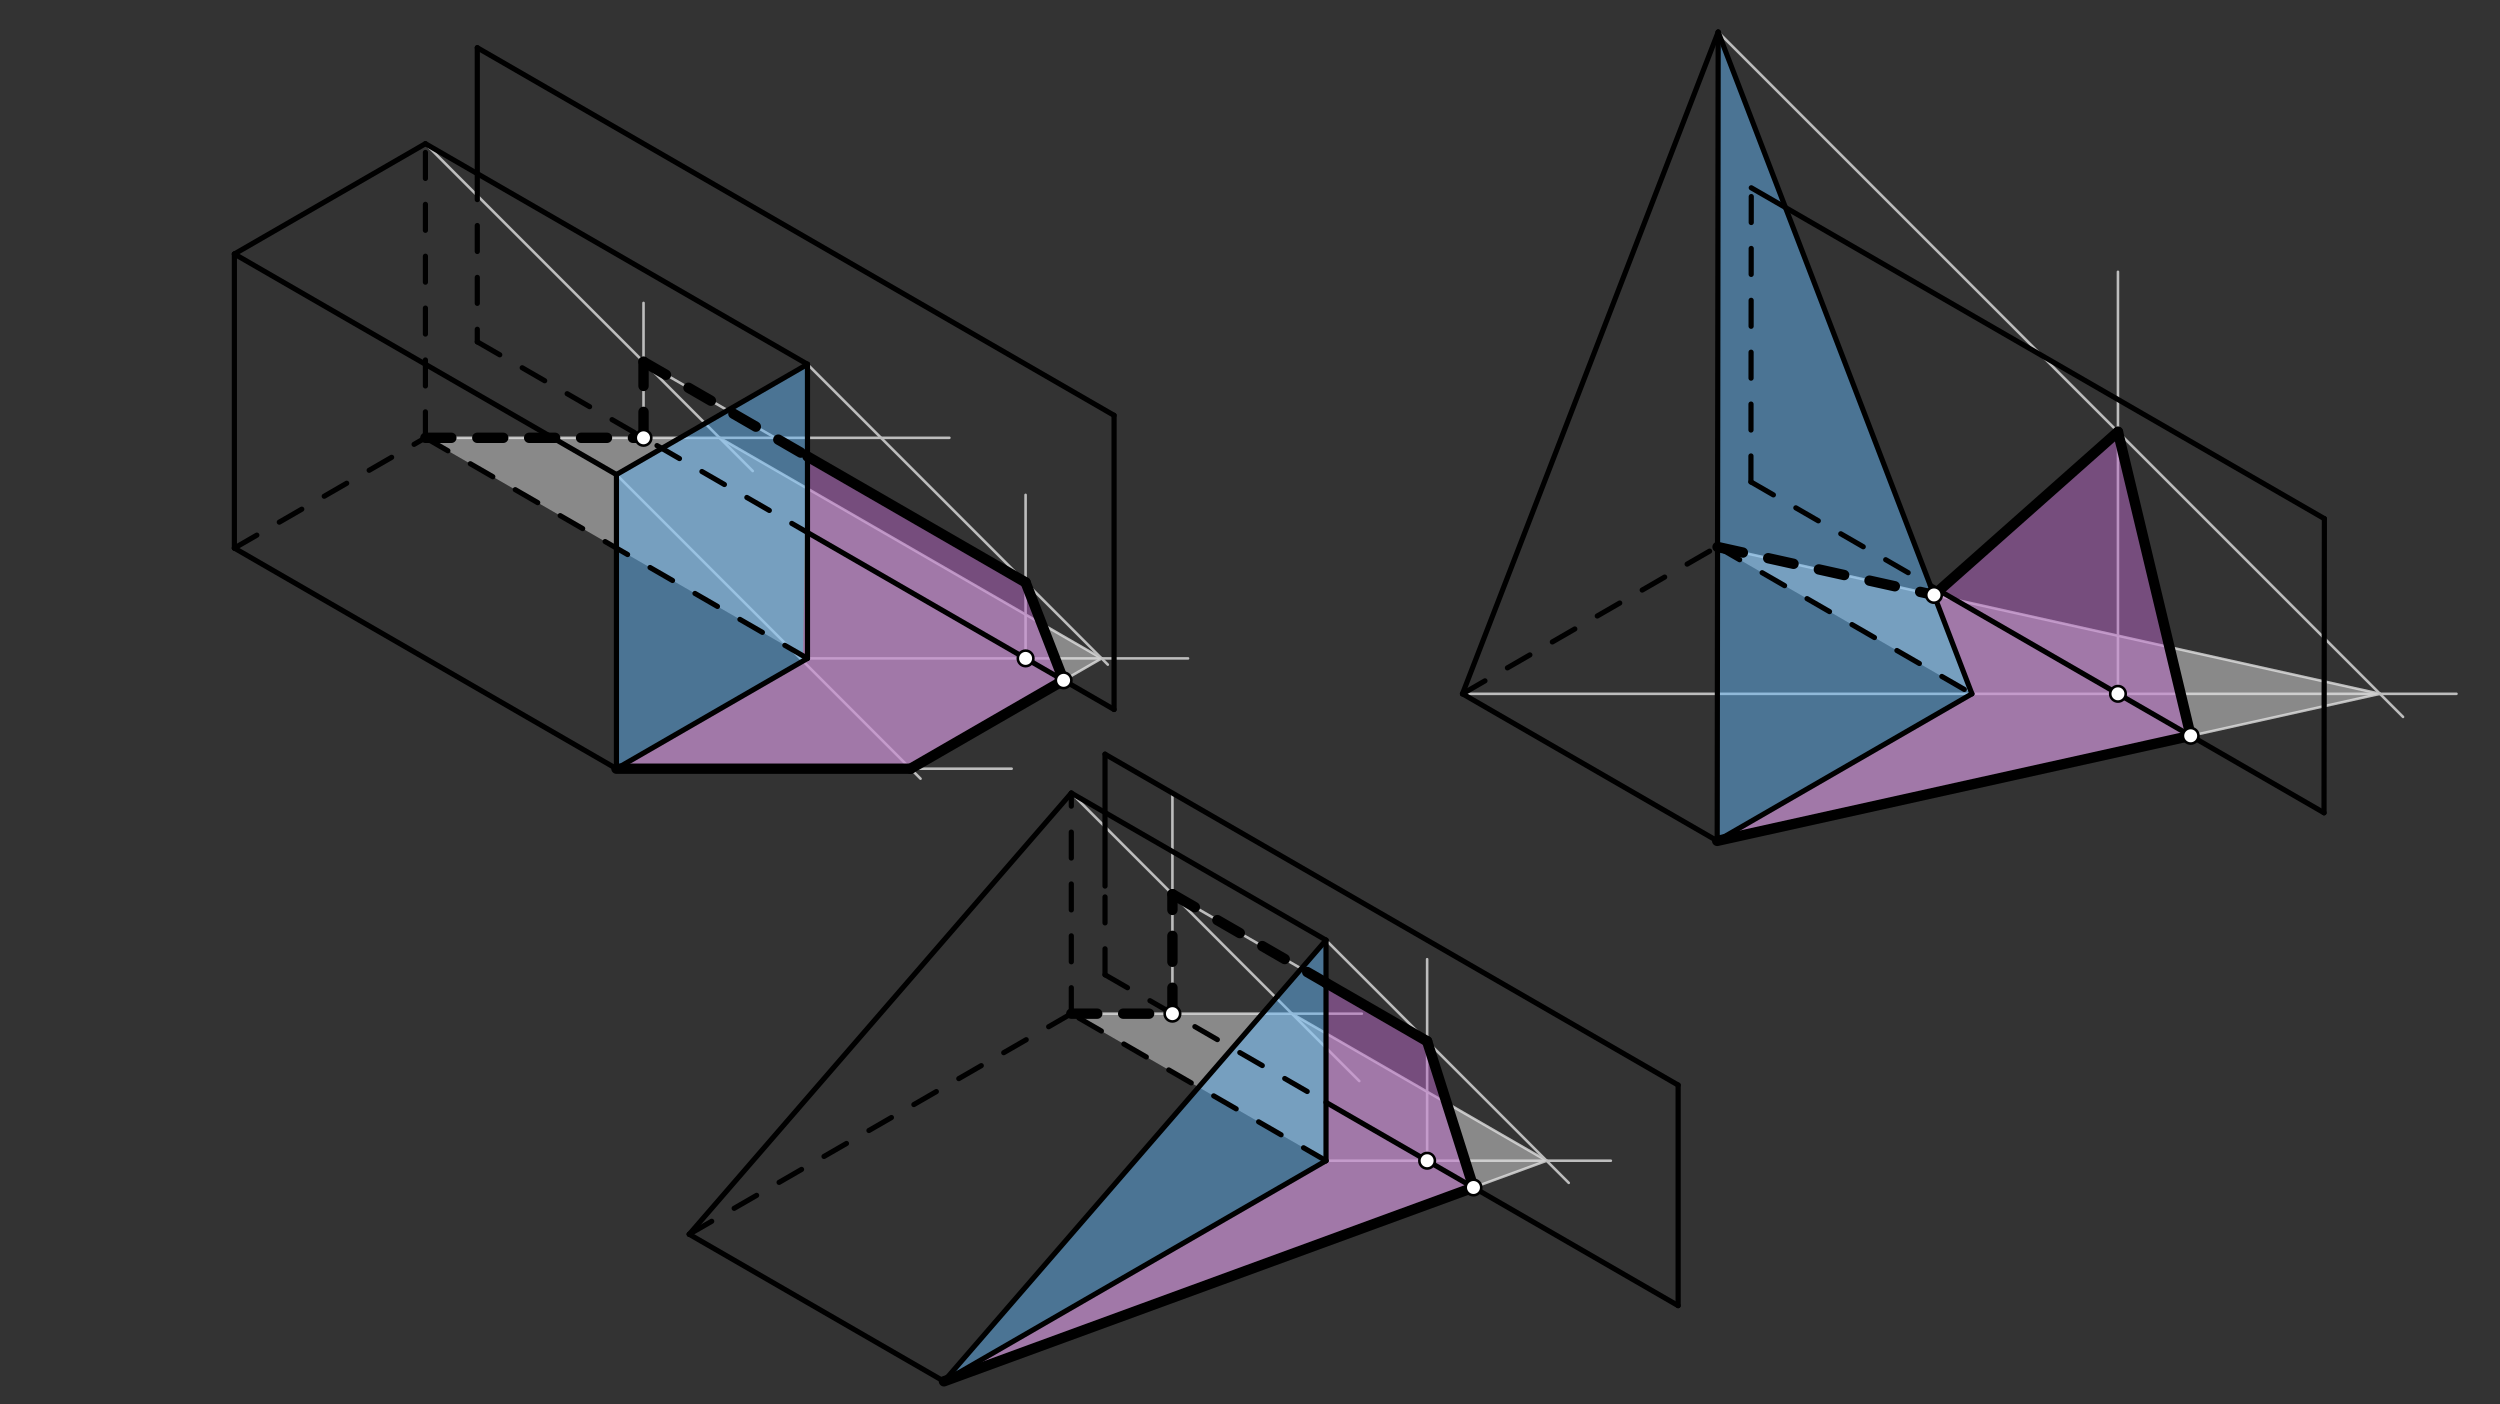 <svg xmlns="http://www.w3.org/2000/svg" class="svg--816" height="100%" preserveAspectRatio="xMidYMid meet" viewBox="0 0 963.78 541.417" width="100%"><rect x="0" y="0" width="963.78" height="541.417" fill="#333333" stroke="none"/><defs><marker id="marker-arrow" markerHeight="16" markerUnits="userSpaceOnUse" markerWidth="24" orient="auto-start-reverse" refX="24" refY="4" viewBox="0 0 24 8"><path d="M 0 0 L 24 4 L 0 8 z" stroke="inherit"></path></marker></defs><g class="aux-layer--949"><g class="element--733"><line stroke="#BDBDBD" stroke-dasharray="none" stroke-linecap="round" stroke-width="1" x1="90.354" x2="237.646" y1="211.301" y2="296.34"></line></g><g class="element--733"><line stroke="#BDBDBD" stroke-dasharray="none" stroke-linecap="round" stroke-width="1" x1="237.646" x2="311.293" y1="296.34" y2="253.821"></line></g><g class="element--733"><line stroke="#BDBDBD" stroke-dasharray="none" stroke-linecap="round" stroke-width="1" x1="90.354" x2="90.354" y1="211.301" y2="97.915"></line></g><g class="element--733"><line stroke="#BDBDBD" stroke-dasharray="none" stroke-linecap="round" stroke-width="1" x1="237.646" x2="237.646" y1="296.34" y2="182.954"></line></g><g class="element--733"><line stroke="#BDBDBD" stroke-dasharray="none" stroke-linecap="round" stroke-width="1" x1="311.293" x2="311.293" y1="253.821" y2="140.435"></line></g><g class="element--733"><line stroke="#BDBDBD" stroke-dasharray="none" stroke-linecap="round" stroke-width="1" x1="760.195" x2="662" y1="267.474" y2="324.167"></line></g><g class="element--733"><line stroke="#BDBDBD" stroke-dasharray="none" stroke-linecap="round" stroke-width="1" x1="563.805" x2="662" y1="267.474" y2="324.167"></line></g><g class="element--733"><line stroke="#BDBDBD" stroke-dasharray="none" stroke-linecap="round" stroke-width="1" x1="563.805" x2="760.195" y1="267.474" y2="267.474"></line></g><g class="element--733"><line stroke="#BDBDBD" stroke-dasharray="none" stroke-linecap="round" stroke-width="1" x1="511.195" x2="363.902" y1="447.474" y2="532.514"></line></g><g class="element--733"><line stroke="#BDBDBD" stroke-dasharray="none" stroke-linecap="round" stroke-width="1" x1="265.707" x2="363.902" y1="475.821" y2="532.514"></line></g><g class="element--733"><line stroke="#BDBDBD" stroke-dasharray="none" stroke-linecap="round" stroke-width="1" x1="164" x2="366" y1="168.781" y2="168.781"></line></g><g class="element--733"><line stroke="#BDBDBD" stroke-dasharray="none" stroke-linecap="round" stroke-width="1" x1="164" x2="290.193" y1="55.395" y2="181.588"></line></g><g class="element--733"><line stroke="#BDBDBD" stroke-dasharray="none" stroke-linecap="round" stroke-width="1" x1="311.293" x2="458" y1="253.821" y2="253.821"></line></g><g class="element--733"><line stroke="#BDBDBD" stroke-dasharray="none" stroke-linecap="round" stroke-width="1" x1="311.293" x2="427.083" y1="140.435" y2="256.225"></line></g><g class="element--733"><line stroke="#BDBDBD" stroke-dasharray="none" stroke-linecap="round" stroke-width="1" x1="237.646" x2="390" y1="296.34" y2="296.34"></line></g><g class="element--733"><line stroke="#BDBDBD" stroke-dasharray="none" stroke-linecap="round" stroke-width="1" x1="237.646" x2="354.884" y1="182.954" y2="300.193"></line></g><g class="element--733"><line stroke="#BDBDBD" stroke-dasharray="none" stroke-linecap="round" stroke-width="1" x1="277.386" x2="424.678" y1="168.781" y2="253.821"></line></g><g class="element--733"><line stroke="#BDBDBD" stroke-dasharray="none" stroke-linecap="round" stroke-width="1" x1="424.678" x2="351.032" y1="253.821" y2="296.34"></line></g><g class="element--733"><line stroke="#BDBDBD" stroke-dasharray="none" stroke-linecap="round" stroke-width="1" x1="248.086" x2="248.086" y1="168.781" y2="116.781"></line></g><g class="element--733"><line stroke="#BDBDBD" stroke-dasharray="none" stroke-linecap="round" stroke-width="1" x1="395.378" x2="395.378" y1="253.821" y2="190.781"></line></g><g class="element--733"><line stroke="#BDBDBD" stroke-dasharray="none" stroke-linecap="round" stroke-width="1" x1="248.086" x2="395.378" y1="139.481" y2="224.521"></line></g><g class="element--733"><line stroke="#BDBDBD" stroke-dasharray="none" stroke-linecap="round" stroke-width="1" x1="760.195" x2="947" y1="267.474" y2="267.474"></line></g><g class="element--733"><line stroke="#BDBDBD" stroke-dasharray="none" stroke-linecap="round" stroke-width="1" x1="662.377" x2="926.401" y1="12.356" y2="276.38"></line></g><g class="element--733"><line stroke="#BDBDBD" stroke-dasharray="none" stroke-linecap="round" stroke-width="1" x1="662.137" x2="917.495" y1="210.86" y2="267.474"></line></g><g class="element--733"><line stroke="#BDBDBD" stroke-dasharray="none" stroke-linecap="round" stroke-width="1" x1="917.495" x2="662" y1="267.474" y2="324.167"></line></g><g class="element--733"><line stroke="#BDBDBD" stroke-dasharray="none" stroke-linecap="round" stroke-width="1" x1="816.496" x2="816.496" y1="267.474" y2="104.781"></line></g><g class="element--733"><line stroke="#BDBDBD" stroke-dasharray="none" stroke-linecap="round" stroke-width="1" x1="745.581" x2="816.496" y1="229.36" y2="166.476"></line></g><g class="element--733"><line stroke="#BDBDBD" stroke-dasharray="none" stroke-linecap="round" stroke-width="1" x1="816.496" x2="844.537" y1="166.476" y2="283.663"></line></g><g class="element--733"><line stroke="#BDBDBD" stroke-dasharray="none" stroke-linecap="round" stroke-width="1" x1="413" x2="525" y1="390.781" y2="390.781"></line></g><g class="element--733"><line stroke="#BDBDBD" stroke-dasharray="none" stroke-linecap="round" stroke-width="1" x1="413" x2="524.02" y1="305.742" y2="416.762"></line></g><g class="element--733"><line stroke="#BDBDBD" stroke-dasharray="none" stroke-linecap="round" stroke-width="1" x1="511.195" x2="621" y1="447.474" y2="447.474"></line></g><g class="element--733"><line stroke="#BDBDBD" stroke-dasharray="none" stroke-linecap="round" stroke-width="1" x1="511.195" x2="604.771" y1="362.435" y2="456.011"></line></g><g class="element--733"><line stroke="#BDBDBD" stroke-dasharray="none" stroke-linecap="round" stroke-width="1" x1="498.039" x2="596.234" y1="390.781" y2="447.474"></line></g><g class="element--733"><line stroke="#BDBDBD" stroke-dasharray="none" stroke-linecap="round" stroke-width="1" x1="596.234" x2="363.902" y1="447.474" y2="532.514"></line></g><g class="element--733"><line stroke="#BDBDBD" stroke-dasharray="none" stroke-linecap="round" stroke-width="1" x1="451.981" x2="451.981" y1="390.781" y2="306.002"></line></g><g class="element--733"><line stroke="#BDBDBD" stroke-dasharray="none" stroke-linecap="round" stroke-width="1" x1="550.176" x2="550.176" y1="447.474" y2="369.781"></line></g><g class="element--733"><line stroke="#BDBDBD" stroke-dasharray="none" stroke-linecap="round" stroke-width="1" x1="451.981" x2="550.176" y1="344.723" y2="401.416"></line></g><g class="element--733"><line stroke="#BDBDBD" stroke-dasharray="none" stroke-linecap="round" stroke-width="1" x1="550.176" x2="568.046" y1="401.416" y2="457.792"></line></g></g><g class="main-layer--75a"><g class="element--733"><g fill="#9C27B0" opacity="0.5"><path d="M 777.579 246.474 L 777.579 246.474 L 606 303.167 L 777.579 246.474 Z" stroke="none"></path></g></g><g class="element--733"><g fill="#E0E0E0" opacity="0.5"><path d="M 164 168.781 L 277.386 168.781 L 424.678 253.821 L 351.032 296.34 L 237.646 296.34 L 311.293 253.821 L 311.293 253.821 Z" stroke="none"></path></g></g><g class="element--733"><g fill="#64B5F6" opacity="0.5"><path d="M 237.646 182.954 L 311.293 140.435 L 309.53 254.838 L 237.646 296.34 Z" stroke="none"></path></g></g><g class="element--733"><g fill="#BA68C8" opacity="0.5"><path d="M 309.53 254.838 L 237.646 296.34 L 351.032 296.34 L 410.028 262.279 L 395.378 224.521 L 311.293 175.974 Z" stroke="none"></path></g></g><g class="element--733"><g fill="#E0E0E0" opacity="0.5"><path d="M 662.137 210.86 L 917.495 267.474 L 662 324.167 L 760.195 267.474 Z" stroke="none"></path></g></g><g class="element--733"><g fill="#64B5F6" opacity="0.5"><path d="M 662.377 12.356 L 662 324.167 L 760.195 267.474 Z" stroke="none"></path></g></g><g class="element--733"><g fill="#BA68C8" opacity="0.5"><path d="M 745.581 229.36 L 816.496 166.476 L 844.537 283.663 L 662 324.167 L 760.195 267.474 Z" stroke="none"></path></g></g><g class="element--733"><g fill="#E0E0E0" opacity="0.5"><path d="M 413 390.781 L 498.039 390.781 L 596.234 447.474 L 363.902 532.514 L 511.195 447.474 Z" stroke="none"></path></g></g><g class="element--733"><g fill="#64B5F6" opacity="0.5"><path d="M 363.902 532.514 L 511.195 362.435 L 511.195 447.474 Z" stroke="none"></path></g></g><g class="element--733"><g fill="#BA68C8" opacity="0.5"><path d="M 511.195 378.91 L 550.176 401.416 L 568.046 457.792 L 363.902 532.514 L 511.195 447.474 Z" stroke="none"></path></g></g><g class="element--733"><line stroke="#000000" stroke-dasharray="none" stroke-linecap="round" stroke-width="2" x1="90.354" x2="164" y1="97.915" y2="55.395"></line></g><g class="element--733"><line stroke="#000000" stroke-dasharray="none" stroke-linecap="round" stroke-width="2" x1="164" x2="311.293" y1="55.395" y2="140.435"></line></g><g class="element--733"><line stroke="#000000" stroke-dasharray="none" stroke-linecap="round" stroke-width="2" x1="237.646" x2="90.354" y1="182.954" y2="97.915"></line></g><g class="element--733"><line stroke="#000000" stroke-dasharray="none" stroke-linecap="round" stroke-width="2" x1="237.646" x2="311.293" y1="182.954" y2="140.435"></line></g><g class="element--733"><line stroke="#000000" stroke-dasharray="none" stroke-linecap="round" stroke-width="2" x1="311.293" x2="311.293" y1="140.435" y2="253.821"></line></g><g class="element--733"><line stroke="#000000" stroke-dasharray="none" stroke-linecap="round" stroke-width="2" x1="311.293" x2="237.646" y1="253.821" y2="296.34"></line></g><g class="element--733"><line stroke="#000000" stroke-dasharray="none" stroke-linecap="round" stroke-width="2" x1="237.646" x2="237.646" y1="296.34" y2="182.954"></line></g><g class="element--733"><line stroke="#000000" stroke-dasharray="none" stroke-linecap="round" stroke-width="2" x1="90.354" x2="90.354" y1="97.915" y2="211.301"></line></g><g class="element--733"><line stroke="#000000" stroke-dasharray="none" stroke-linecap="round" stroke-width="2" x1="90.354" x2="237.646" y1="211.301" y2="296.34"></line></g><g class="element--733"><line stroke="#000000" stroke-dasharray="10" stroke-linecap="round" stroke-width="2" x1="90.354" x2="164" y1="211.301" y2="168.781"></line></g><g class="element--733"><line stroke="#000000" stroke-dasharray="10" stroke-linecap="round" stroke-width="2" x1="164" x2="164" y1="168.781" y2="55.395"></line></g><g class="element--733"><line stroke="#000000" stroke-dasharray="10" stroke-linecap="round" stroke-width="2" x1="164" x2="311.293" y1="168.781" y2="253.821"></line></g><g class="element--733"><line stroke="#000000" stroke-dasharray="none" stroke-linecap="round" stroke-width="2" x1="760.195" x2="662" y1="267.474" y2="324.167"></line></g><g class="element--733"><line stroke="#000000" stroke-dasharray="none" stroke-linecap="round" stroke-width="2" x1="662" x2="563.805" y1="324.167" y2="267.474"></line></g><g class="element--733"><line stroke="#000000" stroke-dasharray="10" stroke-linecap="round" stroke-width="2" x1="563.805" x2="662" y1="267.474" y2="210.781"></line></g><g class="element--733"><line stroke="#000000" stroke-dasharray="10" stroke-linecap="round" stroke-width="2" x1="662" x2="760.195" y1="210.781" y2="267.474"></line></g><g class="element--733"><line stroke="#000000" stroke-dasharray="none" stroke-linecap="round" stroke-width="2" x1="511.195" x2="363.902" y1="447.474" y2="532.514"></line></g><g class="element--733"><line stroke="#000000" stroke-dasharray="none" stroke-linecap="round" stroke-width="2" x1="265.707" x2="363.902" y1="475.821" y2="532.514"></line></g><g class="element--733"><line stroke="#000000" stroke-dasharray="10" stroke-linecap="round" stroke-width="2" x1="511.195" x2="413" y1="447.474" y2="390.781"></line></g><g class="element--733"><line stroke="#000000" stroke-dasharray="10" stroke-linecap="round" stroke-width="2" x1="265.707" x2="413" y1="475.821" y2="390.781"></line></g><g class="element--733"><line stroke="#000000" stroke-dasharray="none" stroke-linecap="round" stroke-width="2" x1="563.805" x2="662.377" y1="267.474" y2="12.356"></line></g><g class="element--733"><line stroke="#000000" stroke-dasharray="none" stroke-linecap="round" stroke-width="2" x1="662.377" x2="760.195" y1="12.356" y2="267.474"></line></g><g class="element--733"><line stroke="#000000" stroke-dasharray="none" stroke-linecap="round" stroke-width="2" x1="662.377" x2="662" y1="12.356" y2="324.167"></line></g><g class="element--733"><line stroke="#000000" stroke-dasharray="10" stroke-linecap="round" stroke-width="2" x1="184" x2="184" y1="66.942" y2="131.781"></line></g><g class="element--733"><line stroke="#000000" stroke-dasharray="10" stroke-linecap="round" stroke-width="2" x1="184" x2="311.293" y1="131.781" y2="205.274"></line></g><g class="element--733"><line stroke="#000000" stroke-dasharray="none" stroke-linecap="round" stroke-width="2" x1="429.488" x2="429.488" y1="273.514" y2="160.128"></line></g><g class="element--733"><line stroke="#000000" stroke-dasharray="none" stroke-linecap="round" stroke-width="2" x1="429.488" x2="184" y1="160.128" y2="18.395"></line></g><g class="element--733"><line stroke="#000000" stroke-dasharray="none" stroke-linecap="round" stroke-width="2" x1="184" x2="184" y1="18.395" y2="66.942"></line></g><g class="element--733"><line stroke="#000000" stroke-dasharray="none" stroke-linecap="round" stroke-width="2" x1="311.293" x2="429.488" y1="205.274" y2="273.514"></line></g><g class="element--733"><line stroke="#000000" stroke-dasharray="none" stroke-linecap="round" stroke-width="2" x1="895.939" x2="896.076" y1="313.34" y2="199.955"></line></g><g class="element--733"><line stroke="#000000" stroke-dasharray="none" stroke-linecap="round" stroke-width="2" x1="896.076" x2="675.137" y1="199.955" y2="72.396"></line></g><g class="element--733"><line stroke="#000000" stroke-dasharray="10" stroke-linecap="round" stroke-width="2" x1="675" x2="744.188" y1="185.781" y2="225.727"></line></g><g class="element--733"><line stroke="#000000" stroke-dasharray="10" stroke-linecap="round" stroke-width="2" x1="675" x2="675.137" y1="185.781" y2="72.396"></line></g><g class="element--733"><line stroke="#000000" stroke-dasharray="none" stroke-linecap="round" stroke-width="2" x1="744.188" x2="895.939" y1="225.727" y2="313.34"></line></g><g class="element--733"><line stroke="#000000" stroke-dasharray="10" stroke-linecap="round" stroke-width="2" x1="426" x2="426" y1="375.781" y2="341.594"></line></g><g class="element--733"><line stroke="#000000" stroke-dasharray="10" stroke-linecap="round" stroke-width="2" x1="426" x2="511.195" y1="375.781" y2="424.969"></line></g><g class="element--733"><line stroke="#000000" stroke-dasharray="none" stroke-linecap="round" stroke-width="2" x1="646.939" x2="646.939" y1="503.34" y2="418.301"></line></g><g class="element--733"><line stroke="#000000" stroke-dasharray="none" stroke-linecap="round" stroke-width="2" x1="646.939" x2="426" y1="418.301" y2="290.742"></line></g><g class="element--733"><line stroke="#000000" stroke-dasharray="none" stroke-linecap="round" stroke-width="2" x1="426" x2="426" y1="290.742" y2="341.594"></line></g><g class="element--733"><line stroke="#000000" stroke-dasharray="none" stroke-linecap="round" stroke-width="2" x1="646.939" x2="511.195" y1="503.34" y2="424.969"></line></g><g class="element--733"><line stroke="#000000" stroke-dasharray="10" stroke-linecap="round" stroke-width="2" x1="413" x2="413" y1="390.781" y2="305.742"></line></g><g class="element--733"><line stroke="#000000" stroke-dasharray="none" stroke-linecap="round" stroke-width="2" x1="511.195" x2="511.195" y1="447.474" y2="362.435"></line></g><g class="element--733"><line stroke="#000000" stroke-dasharray="none" stroke-linecap="round" stroke-width="2" x1="265.707" x2="413" y1="475.821" y2="305.742"></line></g><g class="element--733"><line stroke="#000000" stroke-dasharray="none" stroke-linecap="round" stroke-width="2" x1="413" x2="511.195" y1="305.742" y2="362.435"></line></g><g class="element--733"><line stroke="#000000" stroke-dasharray="none" stroke-linecap="round" stroke-width="2" x1="511.195" x2="363.902" y1="362.435" y2="532.514"></line></g><g class="element--733"><line stroke="#000000" stroke-dasharray="10" stroke-linecap="round" stroke-width="4" x1="164" x2="248.086" y1="168.781" y2="168.781"></line></g><g class="element--733"><line stroke="#000000" stroke-dasharray="10" stroke-linecap="round" stroke-width="4" x1="248.086" x2="248.086" y1="168.781" y2="139.481"></line></g><g class="element--733"><line stroke="#000000" stroke-dasharray="10" stroke-linecap="round" stroke-width="4" x1="248.086" x2="311.293" y1="139.481" y2="175.974"></line></g><g class="element--733"><line stroke="#000000" stroke-dasharray="none" stroke-linecap="round" stroke-width="4" x1="311.293" x2="395.378" y1="175.974" y2="224.521"></line></g><g class="element--733"><line stroke="#000000" stroke-dasharray="none" stroke-linecap="round" stroke-width="4" x1="395.378" x2="410.028" y1="224.521" y2="262.279"></line></g><g class="element--733"><line stroke="#000000" stroke-dasharray="none" stroke-linecap="round" stroke-width="4" x1="410.028" x2="351.032" y1="262.279" y2="296.34"></line></g><g class="element--733"><line stroke="#000000" stroke-dasharray="none" stroke-linecap="round" stroke-width="4" x1="351.032" x2="237.646" y1="296.34" y2="296.34"></line></g><g class="element--733"><line stroke="#000000" stroke-dasharray="10" stroke-linecap="round" stroke-width="4" x1="662.137" x2="745.581" y1="210.86" y2="229.36"></line></g><g class="element--733"><line stroke="#000000" stroke-dasharray="none" stroke-linecap="round" stroke-width="4" x1="745.581" x2="816.496" y1="229.36" y2="166.476"></line></g><g class="element--733"><line stroke="#000000" stroke-dasharray="none" stroke-linecap="round" stroke-width="4" x1="816.496" x2="844.537" y1="166.476" y2="283.663"></line></g><g class="element--733"><line stroke="#000000" stroke-dasharray="none" stroke-linecap="round" stroke-width="4" x1="844.537" x2="662" y1="283.663" y2="324.167"></line></g><g class="element--733"><line stroke="#000000" stroke-dasharray="10" stroke-linecap="round" stroke-width="4" x1="413" x2="451.981" y1="390.781" y2="390.781"></line></g><g class="element--733"><line stroke="#000000" stroke-dasharray="10" stroke-linecap="round" stroke-width="4" x1="451.981" x2="451.981" y1="390.781" y2="344.723"></line></g><g class="element--733"><line stroke="#000000" stroke-dasharray="10" stroke-linecap="round" stroke-width="4" x1="451.981" x2="511.195" y1="344.723" y2="378.91"></line></g><g class="element--733"><line stroke="#000000" stroke-dasharray="none" stroke-linecap="round" stroke-width="4" x1="511.195" x2="550.176" y1="378.91" y2="401.416"></line></g><g class="element--733"><line stroke="#000000" stroke-dasharray="none" stroke-linecap="round" stroke-width="4" x1="550.176" x2="568.046" y1="401.416" y2="457.792"></line></g><g class="element--733"><line stroke="#000000" stroke-dasharray="none" stroke-linecap="round" stroke-width="4" x1="568.046" x2="363.902" y1="457.792" y2="532.514"></line></g><g class="element--733"><circle cx="248.086" cy="168.781" r="3" stroke="#000000" stroke-width="1" fill="#ffffff"></circle>}</g><g class="element--733"><circle cx="395.378" cy="253.821" r="3" stroke="#000000" stroke-width="1" fill="#ffffff"></circle>}</g><g class="element--733"><circle cx="410.028" cy="262.279" r="3" stroke="#000000" stroke-width="1" fill="#ffffff"></circle>}</g><g class="element--733"><circle cx="745.581" cy="229.36" r="3" stroke="#000000" stroke-width="1" fill="#ffffff"></circle>}</g><g class="element--733"><circle cx="844.537" cy="283.663" r="3" stroke="#000000" stroke-width="1" fill="#ffffff"></circle>}</g><g class="element--733"><circle cx="816.496" cy="267.474" r="3" stroke="#000000" stroke-width="1" fill="#ffffff"></circle>}</g><g class="element--733"><circle cx="451.981" cy="390.781" r="3" stroke="#000000" stroke-width="1" fill="#ffffff"></circle>}</g><g class="element--733"><circle cx="550.176" cy="447.474" r="3" stroke="#000000" stroke-width="1" fill="#ffffff"></circle>}</g><g class="element--733"><circle cx="568.046" cy="457.792" r="3" stroke="#000000" stroke-width="1" fill="#ffffff"></circle>}</g></g><g class="snaps-layer--ac6"></g><g class="temp-layer--52d"></g></svg>